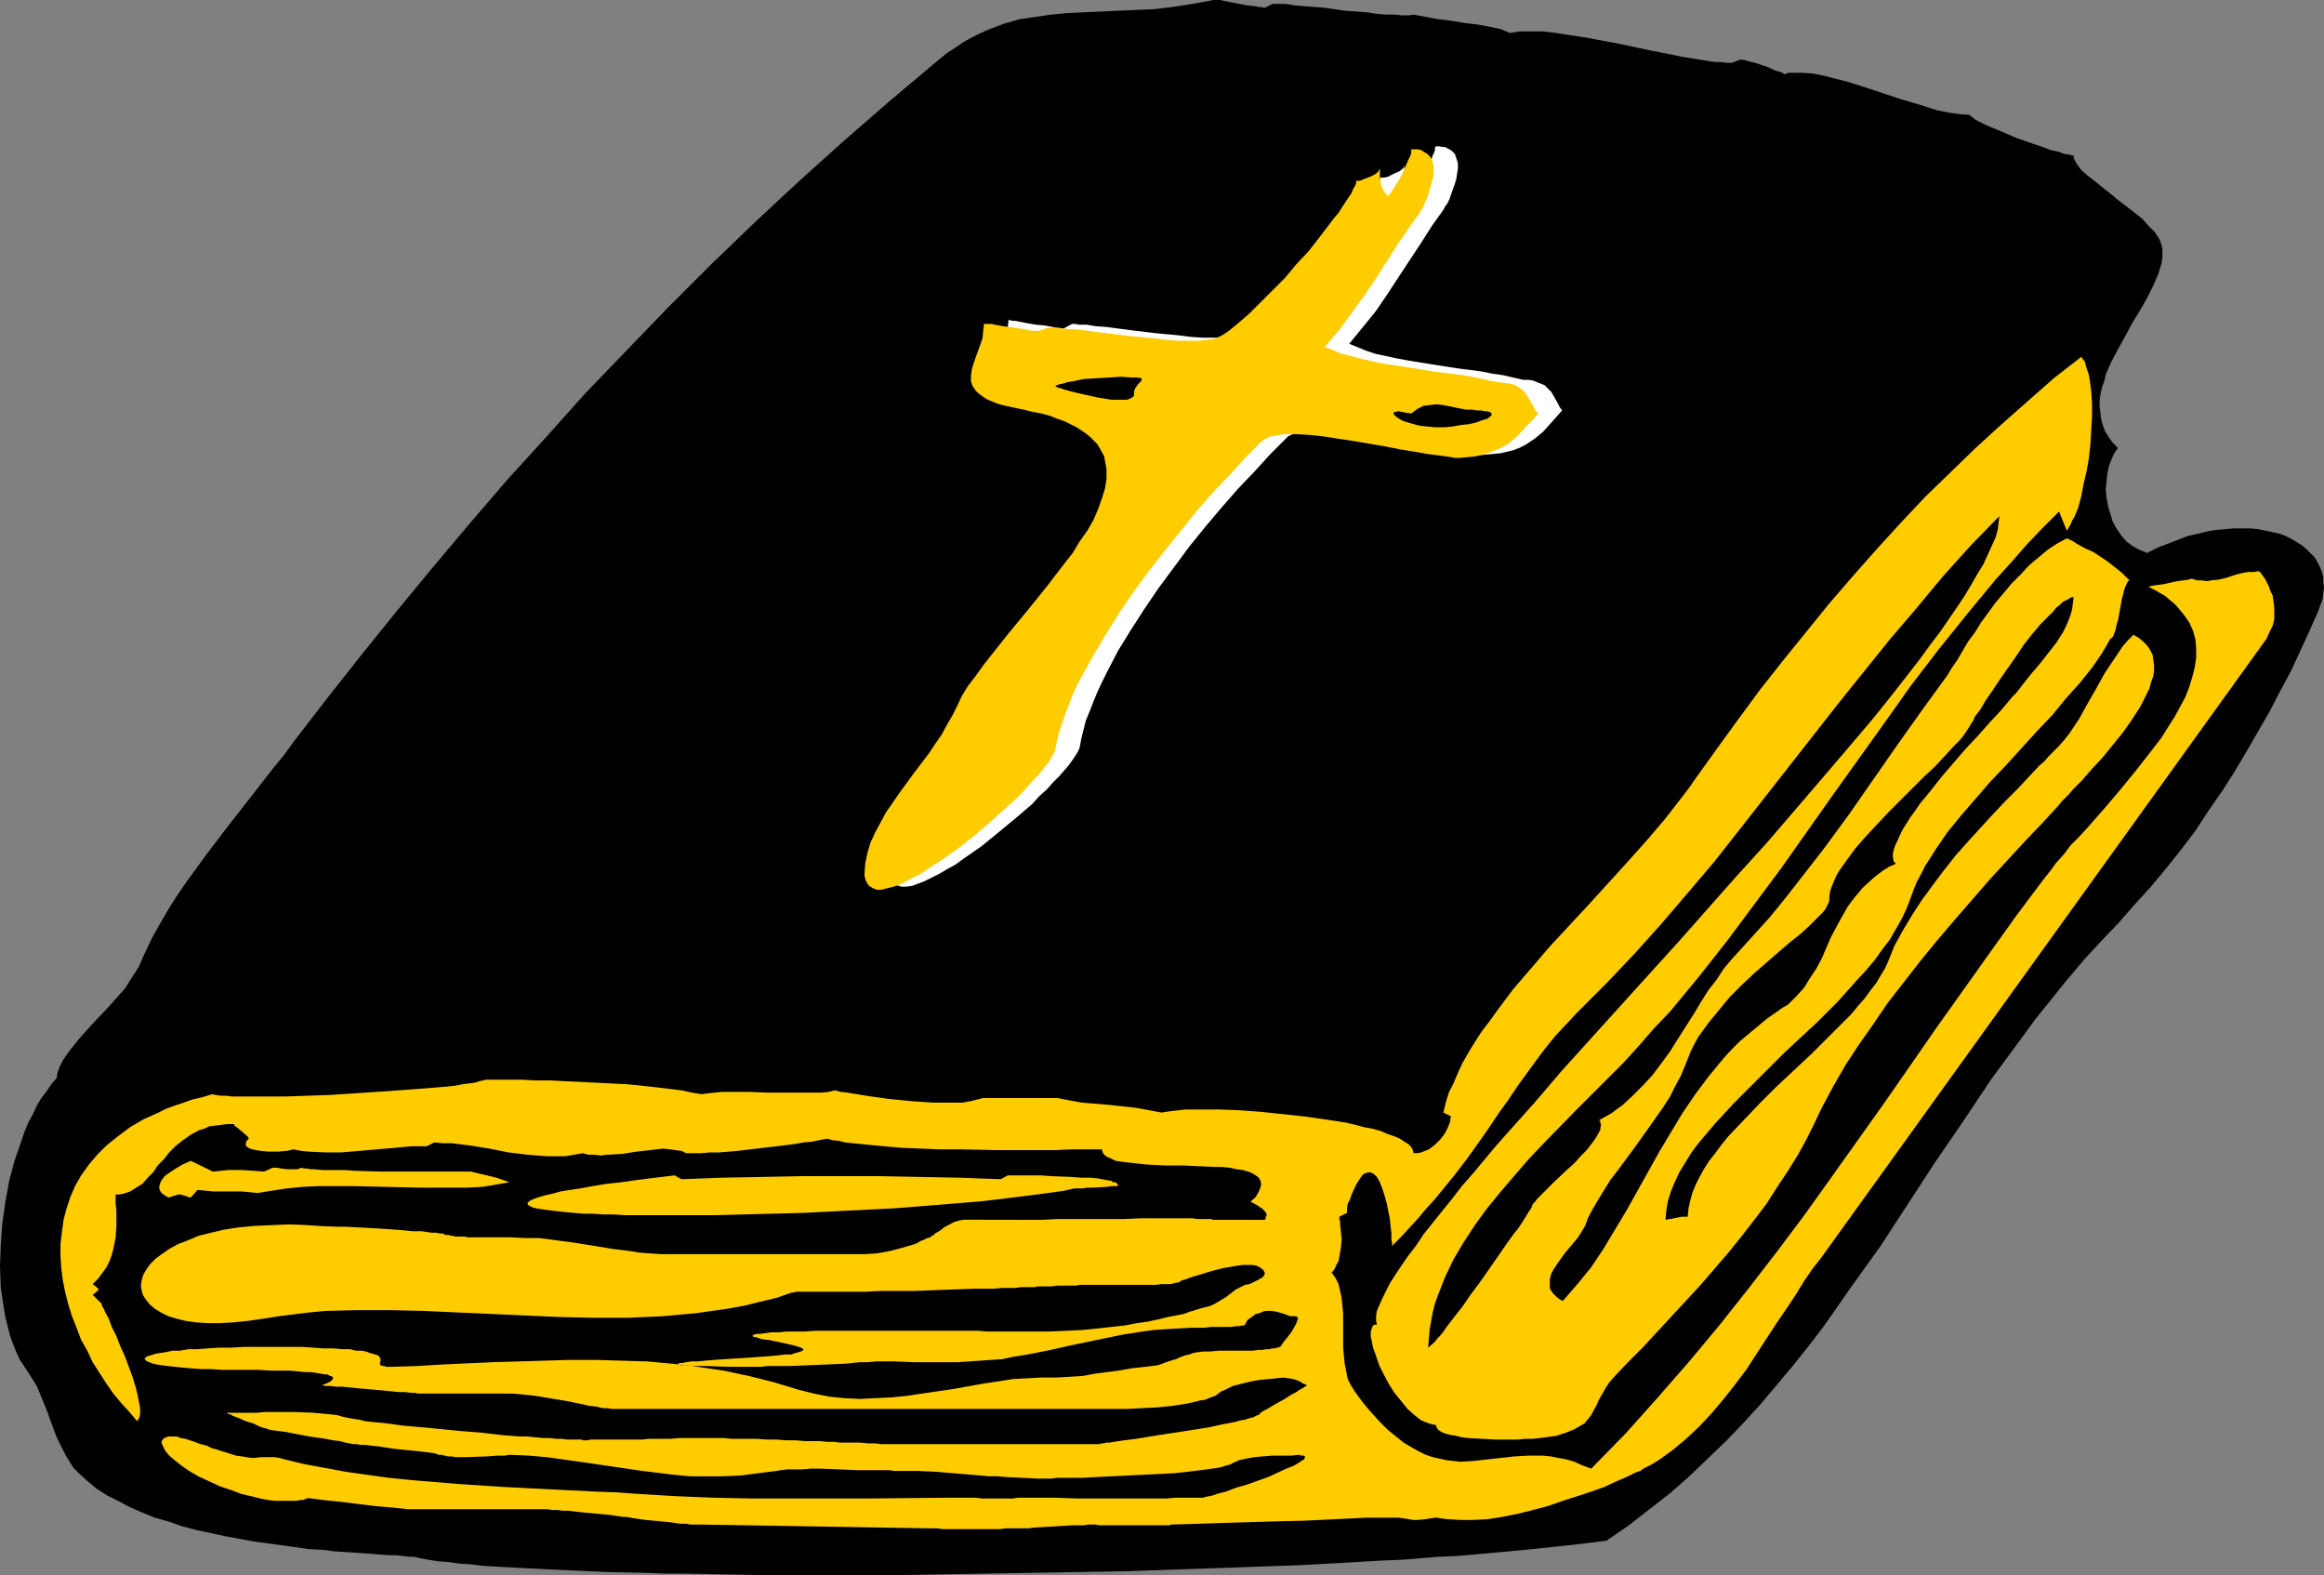 <?xml version="1.0" encoding="UTF-8" standalone="no"?>
<svg
   version="1.0"
   width="129.766mm"
   height="87.935mm"
   id="svg10"
   sodipodi:docname="Bible 16.wmf"
   xmlns:inkscape="http://www.inkscape.org/namespaces/inkscape"
   xmlns:sodipodi="http://sodipodi.sourceforge.net/DTD/sodipodi-0.dtd"
   xmlns="http://www.w3.org/2000/svg"
   xmlns:svg="http://www.w3.org/2000/svg">
  <rect width="100%" height="100%" fill="#808080" stroke="none"/>
  <sodipodi:namedview
     id="namedview10"
     pagecolor="#ffffff"
     bordercolor="#000000"
     borderopacity="0.25"
     inkscape:showpageshadow="2"
     inkscape:pageopacity="0.0"
     inkscape:pagecheckerboard="0"
     inkscape:deskcolor="#d1d1d1"
     inkscape:document-units="mm" />
  <defs
     id="defs1">
    <pattern
       id="WMFhbasepattern"
       patternUnits="userSpaceOnUse"
       width="6"
       height="6"
       x="0"
       y="0" />
  </defs>
  <path
     style="fill:#000000;fill-opacity:1;fill-rule:evenodd;stroke:none"
     d="m 11.958,227.493 -1.131,1.293 -0.97,1.454 -1.131,1.454 -0.97,1.616 -0.808,1.777 -0.97,1.777 -0.808,1.939 -0.646,1.939 -1.454,4.201 -1.131,4.201 -0.808,4.524 -0.646,4.524 -0.323,4.524 L 0,267.24 l 0.162,4.362 0.323,2.262 0.323,2.1 0.323,1.939 0.485,1.939 0.485,1.939 0.646,1.777 0.646,1.616 0.808,1.777 0.97,1.454 0.97,1.454 0.808,1.293 0.808,1.293 1.131,2.747 1.131,2.747 0.97,2.747 0.97,2.585 1.293,2.585 0.646,1.293 0.808,1.293 0.808,1.293 1.131,1.131 1.778,1.616 1.939,1.616 2.262,1.454 2.262,1.131 2.424,1.293 2.586,1.131 2.747,1.131 2.909,0.808 2.747,0.969 3.07,0.808 5.979,1.293 6.141,1.131 5.979,0.808 5.656,0.808 2.909,0.162 2.586,0.323 2.586,0.162 2.424,0.162 2.262,0.162 2.101,0.162 1.939,0.162 h 1.616 l 1.454,0.162 1.293,0.162 h 0.97 l 0.808,0.162 0.485,0.162 h 0.162 l 1.778,0.323 1.939,0.323 2.262,0.162 2.262,0.323 2.586,0.162 2.586,0.323 2.909,0.162 2.909,0.162 3.07,0.162 3.232,0.162 3.394,0.162 3.394,0.162 3.555,0.162 3.717,0.162 7.757,0.162 4.04,0.162 h 4.04 l 8.565,0.162 8.726,0.162 h 9.05 9.211 9.373 l 9.534,-0.162 9.696,-0.162 19.23,-0.323 9.696,-0.162 9.534,-0.323 9.373,-0.323 9.211,-0.323 9.05,-0.323 8.888,-0.485 8.403,-0.485 4.04,-0.162 4.04,-0.323 3.878,-0.323 3.878,-0.162 3.717,-0.323 3.555,-0.323 3.555,-0.323 3.394,-0.323 3.232,-0.323 3.07,-0.323 2.909,-0.323 2.909,-0.323 2.586,-0.323 2.586,-0.323 4.686,-3.231 4.363,-3.393 4.363,-3.393 4.04,-3.555 3.878,-3.716 3.878,-3.716 3.717,-3.878 3.555,-3.878 3.394,-4.039 3.394,-4.039 3.232,-4.039 3.232,-4.201 5.979,-8.563 6.141,-8.563 11.474,-17.611 5.979,-8.725 5.818,-8.725 6.302,-8.563 3.07,-4.201 3.394,-4.201 3.232,-4.039 3.555,-4.201 3.555,-3.878 3.717,-3.878 3.394,-3.878 3.394,-3.716 3.232,-3.878 3.232,-4.039 3.07,-4.039 2.747,-4.201 2.909,-4.201 2.586,-4.039 2.586,-4.362 2.424,-4.201 2.424,-4.201 2.262,-4.362 2.262,-4.201 1.939,-4.201 1.939,-4.201 1.778,-4.039 0.485,-1.293 0.485,-1.293 0.162,-1.293 0.162,-1.293 -0.162,-1.131 v -1.131 l -0.323,-1.131 -0.485,-1.131 -0.485,-0.969 -0.646,-0.969 -0.808,-0.808 -0.808,-0.808 -0.97,-0.808 -2.101,-1.293 -1.293,-0.646 -1.293,-0.485 -2.909,-0.646 -1.616,-0.323 -1.616,-0.162 h -1.778 -1.778 l -1.778,0.162 -1.939,0.162 -1.939,0.323 -1.939,0.485 -2.101,0.485 -2.101,0.808 -2.101,0.808 -2.101,0.808 -2.262,1.131 -1.616,-0.646 -1.454,-0.808 -1.293,-0.969 -1.131,-1.293 -0.97,-1.454 -0.808,-1.454 -0.485,-1.616 -0.485,-1.616 -0.323,-1.777 -0.162,-1.616 0.162,-1.777 0.162,-1.616 0.323,-1.616 0.485,-1.293 0.646,-1.454 0.808,-1.131 -1.131,-1.131 -0.808,-1.131 -0.808,-1.293 -0.485,-1.293 -0.323,-1.293 -0.162,-1.293 -0.162,-1.293 v -1.293 l 0.162,-1.293 0.323,-1.454 0.485,-1.293 0.323,-1.454 1.131,-2.585 1.454,-2.747 1.616,-2.908 1.454,-2.747 1.616,-2.585 1.454,-2.585 1.293,-2.585 1.131,-2.585 0.323,-1.131 0.323,-1.131 0.162,-1.131 v -1.131 -0.646 l -0.162,-0.808 -0.485,-1.293 -0.97,-1.454 -1.293,-1.293 -1.293,-1.454 -1.616,-1.293 -3.555,-2.747 -1.778,-1.454 -1.616,-1.293 -1.616,-1.293 -1.454,-1.131 -1.293,-1.131 -0.808,-1.131 -0.323,-0.485 -0.323,-0.646 -0.162,-0.485 v -0.323 h -0.323 l -0.485,-0.162 -1.131,-0.162 -1.293,-0.485 -1.616,-0.323 -1.616,-0.646 -1.939,-0.646 -3.717,-1.293 -3.717,-1.616 -1.616,-0.646 -1.454,-0.646 -1.293,-0.646 -0.808,-0.485 -0.323,-0.323 -0.323,-0.162 -0.162,-0.162 v -0.162 l -2.262,-0.162 -2.262,-0.323 -2.424,-0.485 -2.586,-0.808 -2.586,-0.808 -2.747,-0.808 -5.333,-1.777 -5.494,-1.777 -2.586,-0.646 -2.424,-0.646 -2.424,-0.485 -2.262,-0.162 h -1.939 -0.97 l -0.97,0.323 -0.323,-0.323 -0.485,-0.162 -1.131,-0.323 -1.293,-0.646 -1.454,-0.485 -1.454,-0.485 -1.293,-0.323 -1.131,-0.323 h -0.485 -0.323 l -1.616,0.646 h -0.97 l -1.293,-0.162 h -1.131 l -1.293,-0.162 -2.909,-0.485 -3.07,-0.485 -3.07,-0.646 -3.394,-0.646 -6.787,-1.454 -6.949,-1.293 -3.232,-0.485 -3.07,-0.485 -2.747,-0.323 h -2.747 -1.131 -1.131 l -0.97,0.162 -0.97,0.162 -0.808,-0.323 -1.131,-0.485 -2.262,-0.485 -2.586,-0.485 -2.747,-0.323 -2.909,-0.485 -2.747,-0.323 -2.586,-0.485 -2.586,-0.485 -0.97,0.162 h -1.454 l -1.616,-0.162 h -1.778 l -1.939,-0.162 -2.101,-0.323 -4.525,-0.323 -4.525,-0.646 -2.101,-0.162 -2.101,-0.162 -1.939,-0.162 -1.939,-0.323 h -1.454 -1.293 l -1.616,0.808 h -0.323 l -0.485,-0.162 h -0.646 l -0.646,-0.162 -1.616,-0.162 -3.394,-0.646 -1.616,-0.323 L 257.59,0 h -0.646 -0.485 -0.323 l -4.363,0.808 -4.202,0.646 -4.04,0.485 -3.717,0.162 -3.878,0.162 -3.555,0.162 -3.555,0.162 -3.394,0.162 -3.555,0.323 -3.232,0.485 -3.394,0.485 -3.394,0.969 -3.394,1.293 -1.778,0.808 -1.616,0.808 -1.778,0.969 -1.616,1.131 -1.778,1.131 -1.778,1.454 -10.181,8.563 -9.858,8.563 -9.696,8.725 -9.373,8.725 -9.211,8.886 -8.888,8.886 -8.726,9.048 -8.565,8.886 -8.242,9.21 -8.242,9.048 -7.918,9.21 -7.757,9.21 -7.595,9.21 -7.434,9.21 -7.272,9.21 -7.11,9.21 -2.101,2.908 -2.262,2.747 -4.525,5.817 -4.686,5.978 -4.686,6.14 -4.363,5.978 -2.101,3.07 -1.939,3.07 -1.778,3.07 -1.616,2.908 -1.454,3.07 -1.293,2.908 -0.808,1.293 -0.97,1.454 -0.97,1.616 -1.293,1.454 -2.747,3.07 -3.07,3.231 -2.747,3.07 -1.293,1.616 -1.131,1.454 -0.97,1.454 -0.646,1.293 -0.485,1.293 z"
     id="path1" />
  <path
     style="fill:#ffcc00;fill-opacity:1;fill-rule:evenodd;stroke:none"
     d="m 98.091,247.205 h 1.293 l 1.293,0.323 2.747,0.646 1.293,0.323 0.97,0.323 0.97,0.323 0.808,0.323 -2.747,0.485 -2.909,0.485 -3.232,0.162 H 95.344 88.557 l -7.11,-0.162 -7.11,-0.162 H 70.781 67.226 l -3.394,0.162 -3.232,0.323 -3.232,0.485 -3.07,0.485 -1.616,-0.162 -1.616,-0.162 h -2.909 -3.07 l -1.616,-0.162 -1.778,-0.162 -1.454,1.616 -0.646,-0.162 -0.323,-0.162 -0.646,-0.162 -0.485,-0.162 h -0.646 l -0.323,0.162 -0.646,0.162 -0.485,0.162 -0.485,0.162 -0.808,-0.485 -0.646,-0.485 -0.323,-0.485 -0.162,-0.485 v -0.485 l 0.162,-0.485 0.162,-0.485 0.323,-0.485 0.485,-0.646 0.646,-0.485 1.454,-0.969 1.616,-0.969 1.778,-0.808 4.686,2.262 1.778,-0.162 1.454,-0.162 h 1.454 1.454 l 2.424,0.162 2.262,0.162 1.778,-0.808 h 0.97 l 0.808,0.162 1.293,0.162 h 1.293 0.808 l 0.97,-0.323 0.485,0.162 h 0.646 l 0.646,0.162 h 0.808 l 1.778,0.162 h 2.101 2.424 l 2.424,0.162 5.333,0.162 h 5.494 2.424 z"
     id="path2" />
  <path
     style="fill:#ffcc00;fill-opacity:1;fill-rule:evenodd;stroke:none"
     d="m 235.774,250.275 h -1.131 l -1.131,0.162 -2.747,0.162 h -1.293 l -0.97,0.162 h -1.131 -0.646 l -2.101,0.485 -2.262,0.323 -2.424,0.323 -2.424,0.323 -2.586,0.323 -2.586,0.323 -5.494,0.646 -5.979,0.485 -5.979,0.485 -6.141,0.485 -6.464,0.323 -12.766,0.646 -6.302,0.162 -6.302,0.162 -5.979,0.162 h -5.818 -8.242 -2.586 -2.424 l -2.424,-0.162 h -2.262 l -2.101,-0.162 h -1.939 l -1.939,-0.162 -1.778,-0.162 -1.616,-0.162 -1.293,-0.162 -1.293,-0.162 -1.131,-0.162 -0.97,-0.162 -0.646,-0.162 -0.646,-0.323 -0.323,-0.162 -0.162,-0.323 v -0.162 l 0.323,-0.323 0.485,-0.323 0.808,-0.323 0.97,-0.323 1.131,-0.323 1.454,-0.323 1.778,-0.485 1.939,-0.323 2.262,-0.323 2.586,-0.485 2.909,-0.485 3.07,-0.323 3.394,-0.485 3.878,-0.485 4.04,-0.485 1.454,0.808 8.565,-0.323 8.565,-0.162 8.242,-0.162 h 8.242 8.242 l 8.403,0.162 8.403,0.162 8.726,0.323 1.454,-0.808 h 3.394 1.778 1.939 l 2.101,0.162 4.202,0.162 2.101,0.162 h 1.939 l 1.616,0.162 1.616,0.323 1.131,0.162 0.485,0.323 h 0.485 l 0.323,0.323 0.162,0.162 v 0.162 z"
     id="path3" />
  <path
     style="fill:#ffcc00;fill-opacity:1;fill-rule:evenodd;stroke:none"
     d="m 213.797,257.384 h 3.717 1.131 1.454 l 3.07,-0.162 h 3.232 3.555 7.272 l 3.717,-0.162 h 10.666 l 1.131,0.162 h 0.97 0.808 0.646 0.485 l 0.323,0.162 h 0.162 10.827 l 0.162,-0.323 v -0.323 l 0.162,-0.162 v -0.485 l -0.323,-0.485 -0.323,-0.323 -0.323,-0.323 -0.323,-0.162 -0.646,-0.485 -0.646,-0.323 -0.808,-0.485 0.646,-0.485 0.485,-0.485 0.646,-1.131 0.323,-0.808 0.162,-0.808 -0.162,-0.646 -0.323,-0.646 -0.646,-0.485 -0.808,-0.485 -0.808,-0.323 -1.131,-0.323 -1.293,-0.162 -1.454,-0.323 -1.616,-0.162 h -1.454 l -3.555,-0.162 -3.555,-0.162 h -3.555 l -3.394,-0.162 -1.616,-0.162 -1.454,-0.162 -1.454,-0.162 -1.293,-0.162 -1.131,-0.162 -0.97,-0.485 -0.808,-0.323 -0.646,-0.485 -0.323,-0.485 -0.162,-0.646 h -6.464 l -3.555,0.162 h -11.797 l -8.242,-0.162 h -4.202 l -3.878,-0.162 -4.04,-0.162 -3.717,-0.323 -3.394,-0.323 -3.232,-0.323 -1.616,-0.162 -1.293,-0.323 -1.454,-0.162 -1.131,-0.323 -1.616,0.323 -1.616,0.323 -1.778,0.162 -1.778,0.323 -3.878,0.485 -4.202,0.485 -4.04,0.485 -3.878,0.323 h -1.939 l -1.778,0.162 h -1.616 -1.616 l -0.97,-0.485 -1.293,-0.162 -1.131,-0.162 -1.454,-0.162 -2.747,0.323 -2.909,0.323 -3.07,0.485 -3.07,0.162 -1.293,0.162 -1.454,-0.162 h -1.293 l -1.131,-0.323 -1.778,0.323 -1.939,0.323 h -1.939 -1.939 l -4.04,-0.323 -4.04,-0.485 -4.04,-0.808 -4.04,-0.646 -3.878,-0.485 h -1.939 l -1.778,-0.162 -1.616,0.808 H 88.557 86.941 l -1.778,0.162 -1.778,0.162 -3.717,0.323 -3.717,0.323 -3.878,0.323 h -3.555 l -3.394,-0.162 -1.616,-0.162 -1.616,-0.323 -0.646,0.162 -0.646,0.162 -1.939,0.162 h -1.939 l -1.778,-0.162 -0.97,-0.162 -0.646,-0.162 -0.646,-0.162 -0.485,-0.323 -0.323,-0.323 v -0.485 l 0.162,-0.485 0.485,-0.485 -0.162,-0.323 -0.323,-0.323 -1.131,-0.969 -0.97,-0.808 -0.485,-0.323 v -0.323 h -1.454 l -1.293,0.162 -1.293,0.162 -1.293,0.162 -0.97,0.485 -1.131,0.323 -1.778,0.969 -1.616,1.131 -1.616,1.293 -1.293,1.293 -1.131,1.454 -1.293,1.293 -0.97,1.454 -1.131,1.131 -1.131,1.293 -1.293,0.808 -1.293,0.808 -1.454,0.485 -0.808,0.162 h -0.808 v 2.1 l 0.162,1.131 v 3.393 l -0.162,2.424 -0.485,2.424 -0.323,1.293 -0.485,1.293 -0.646,1.293 -0.808,1.131 -0.97,1.293 -1.131,1.131 0.646,0.485 0.323,0.323 0.162,0.162 0.162,0.162 -0.162,0.162 -0.162,0.162 -0.323,0.323 -0.646,0.485 1.616,1.616 h 0.162 v 0.162 l 0.162,0.323 0.162,0.485 0.323,0.485 0.162,0.485 0.808,1.454 0.646,1.777 0.97,1.939 0.808,2.1 0.97,2.1 1.616,4.362 0.646,2.1 0.485,1.939 0.323,1.777 0.162,0.808 v 1.293 l -0.162,0.646 -0.162,0.323 -0.323,0.485 -1.616,-1.939 -1.778,-1.939 -1.616,-1.939 -1.454,-2.1 -1.454,-2.262 -1.454,-2.262 -1.131,-2.424 -1.293,-2.262 -0.97,-2.585 -0.97,-2.424 -0.808,-2.585 -0.646,-2.585 -0.485,-2.424 -0.323,-2.585 -0.162,-2.585 v -2.585 l 0.323,-2.585 0.323,-2.424 0.646,-2.424 0.808,-2.424 0.97,-2.262 1.293,-2.262 1.616,-2.262 1.778,-2.1 1.939,-1.939 2.424,-1.939 2.586,-1.939 2.747,-1.616 3.232,-1.454 1.616,-0.808 1.778,-0.646 1.939,-0.646 1.778,-0.646 2.101,-0.485 2.101,-0.646 0.808,0.162 0.97,0.162 h 1.131 l 1.293,0.162 h 1.616 5.494 2.101 2.101 l 4.525,-0.162 4.848,-0.162 4.848,-0.323 4.848,-0.323 4.686,-0.323 4.363,-0.323 2.101,-0.162 1.939,-0.162 1.939,-0.162 1.616,-0.162 1.616,-0.323 1.293,-0.162 1.293,-0.162 0.97,-0.323 0.808,-0.162 0.646,-0.162 h 2.101 2.586 2.747 l 2.909,0.162 h 3.07 l 3.232,0.162 6.626,0.323 6.464,0.323 3.232,0.323 2.909,0.323 2.747,0.323 2.586,0.323 2.262,0.485 1.939,0.323 1.293,-0.162 1.454,-0.162 1.616,-0.162 h 1.778 1.778 2.101 l 4.04,0.162 h 4.04 5.656 1.616 l 1.454,-0.162 1.293,-0.323 1.293,0.323 1.454,0.162 1.939,0.323 1.939,0.323 2.262,0.323 2.262,0.323 4.848,0.485 4.686,0.323 h 2.262 2.101 1.939 l 1.778,-0.323 1.293,-0.323 0.646,-0.162 0.646,-0.162 h 15.675 l 2.424,0.485 2.747,0.485 5.818,0.485 5.818,0.646 2.586,0.485 2.586,0.485 0.97,-0.162 1.131,-0.162 1.454,-0.162 1.454,-0.162 h 1.616 3.555 2.101 l 4.202,0.162 4.363,0.323 4.686,0.485 4.525,0.485 4.525,0.646 4.202,0.646 2.101,0.485 1.778,0.485 1.778,0.323 1.778,0.485 1.454,0.646 1.454,0.485 1.131,0.485 0.97,0.646 0.808,0.485 0.646,0.646 0.323,0.646 0.162,0.646 h 0.808 l 0.808,-0.162 0.808,-0.323 0.808,-0.323 1.293,-0.969 1.131,-1.131 0.97,-1.293 0.646,-1.293 0.485,-1.293 v -0.485 l 0.162,-0.485 -1.616,-0.808 0.485,-2.1 0.646,-2.1 0.97,-1.939 0.97,-2.262 0.97,-2.1 1.293,-2.262 1.293,-2.1 1.454,-2.262 1.616,-2.1 1.616,-2.262 3.394,-4.524 3.878,-4.524 3.878,-4.524 8.403,-9.048 8.08,-8.886 4.04,-4.524 3.717,-4.362 3.394,-4.362 1.616,-2.1 1.454,-2.1 4.525,-6.301 4.686,-6.463 4.525,-6.14 4.848,-6.14 4.848,-5.978 4.848,-5.978 5.01,-5.817 5.01,-5.655 5.01,-5.493 5.171,-5.493 5.333,-5.17 5.333,-5.17 5.494,-5.009 5.494,-4.847 5.494,-4.847 5.818,-4.524 0.323,0.485 0.485,0.646 0.162,0.808 0.323,0.969 0.323,0.969 0.162,0.969 0.323,2.424 0.162,2.585 v 2.747 l -0.162,2.747 -0.162,2.908 -0.323,3.07 -0.485,2.747 -0.646,2.747 -0.485,2.585 -0.646,2.424 -0.808,1.939 -0.485,0.808 -0.323,0.808 -0.485,0.808 -0.323,0.485 -1.616,-4.039 -3.555,3.555 -3.394,3.555 -3.232,3.716 -3.232,3.555 -6.141,7.432 -5.979,7.432 -5.818,7.594 -5.494,7.755 -10.989,15.349 -10.827,15.349 -5.656,7.594 -5.656,7.594 -5.979,7.594 -6.141,7.432 -3.394,3.555 -3.232,3.716 -3.232,3.555 -3.555,3.555 -6.464,6.463 -6.626,6.786 -3.232,3.393 -3.07,3.555 -2.909,3.393 -2.909,3.555 -2.586,3.555 -2.424,3.716 -2.101,3.555 -1.778,3.716 -1.454,3.716 -0.646,1.777 -0.485,1.939 -0.323,1.777 -0.323,1.777 -0.162,1.939 -0.162,1.777 h 0.323 l 0.162,-0.323 0.485,-0.323 0.485,-0.485 0.485,-0.646 0.646,-0.646 0.646,-0.808 0.646,-0.969 1.616,-2.1 1.778,-2.262 1.778,-2.585 1.939,-2.585 3.717,-5.332 1.778,-2.585 1.616,-2.262 0.808,-0.969 0.646,-0.969 0.646,-0.969 0.485,-0.808 0.485,-0.808 0.323,-0.485 0.323,-0.485 0.162,-0.485 0.162,-0.323 0.323,-0.323 0.646,-0.808 0.97,-0.969 1.131,-1.131 1.293,-1.293 2.909,-2.747 1.454,-1.293 1.293,-1.454 1.293,-1.293 1.131,-1.454 0.808,-1.131 0.646,-1.131 0.323,-0.646 v -0.485 l 0.162,-0.485 -0.162,-0.323 v -0.485 l -0.323,-0.162 2.586,-1.454 2.424,-1.777 2.101,-1.939 2.101,-2.1 2.101,-2.262 1.939,-2.585 1.778,-2.424 1.616,-2.585 3.394,-5.332 1.454,-2.424 1.616,-2.585 1.778,-2.262 1.454,-2.262 1.778,-2.1 1.778,-1.939 3.07,-3.393 3.07,-3.393 2.909,-3.555 2.909,-3.716 5.656,-7.271 5.333,-7.271 5.171,-7.432 5.171,-7.432 5.171,-7.271 5.171,-7.109 0.97,-1.616 1.131,-1.616 1.131,-1.939 1.131,-1.939 1.454,-1.939 1.293,-2.1 3.07,-4.201 1.778,-2.1 1.616,-1.939 1.939,-1.939 1.778,-1.939 1.939,-1.616 1.939,-1.616 1.939,-1.293 2.101,-1.131 1.131,0.485 0.97,0.646 1.778,0.969 1.778,0.808 1.454,0.969 1.454,0.969 1.454,1.131 1.616,1.293 0.808,0.808 0.808,0.808 -0.323,0.162 -0.162,0.323 -0.323,0.646 -0.323,0.808 -0.162,0.808 -0.323,1.131 -0.808,4.524 -0.323,0.969 -0.162,0.969 -0.323,0.808 -0.162,0.485 -0.323,0.485 -0.323,0.162 -0.808,1.454 -0.97,1.616 -0.97,1.454 -1.131,1.616 -2.586,3.231 -2.909,3.231 -2.909,3.555 -3.232,3.393 -6.464,7.109 -3.394,3.555 -3.07,3.555 -3.07,3.555 -2.909,3.555 -2.424,3.555 -1.131,1.777 -1.131,1.777 -0.808,1.616 -0.97,1.777 -0.646,1.616 -0.646,1.777 -0.808,2.1 -0.97,2.1 -1.293,2.262 -1.293,2.262 -1.616,2.1 -1.616,2.262 -1.778,2.1 -1.939,2.1 -4.04,4.524 -4.363,4.362 -4.525,4.201 -2.262,2.1 -2.262,2.262 -4.363,4.362 -4.202,4.201 -1.939,2.1 -1.939,2.1 -1.778,2.1 -1.778,2.1 -1.454,1.939 -1.293,2.1 -1.293,2.1 -0.97,2.1 -0.808,1.939 -0.646,2.1 -0.323,1.939 -0.162,1.939 h 0.162 l 0.485,-0.162 h 0.485 l 0.646,-0.162 1.616,-0.323 h 0.808 0.485 l 0.162,-1.777 0.323,-1.454 0.485,-1.777 0.646,-1.616 0.808,-1.616 0.97,-1.777 1.131,-1.777 1.293,-1.616 1.293,-1.777 1.454,-1.777 3.232,-3.393 3.394,-3.555 3.555,-3.555 7.434,-6.948 3.394,-3.393 3.394,-3.393 1.616,-1.616 1.454,-1.777 1.293,-1.454 1.293,-1.777 1.131,-1.454 0.97,-1.616 0.97,-1.616 0.646,-1.454 1.293,-3.231 1.778,-3.231 1.939,-3.231 2.101,-3.231 2.262,-3.07 2.424,-3.231 2.424,-3.07 2.586,-2.908 5.171,-5.655 2.586,-2.747 2.586,-2.585 2.424,-2.585 2.262,-2.424 1.131,-0.969 0.97,-1.131 2.101,-2.1 1.131,-1.293 1.131,-1.454 1.939,-2.908 1.778,-3.231 1.778,-3.07 1.778,-3.231 1.939,-2.908 1.939,-2.908 1.131,-1.293 1.131,-1.131 1.131,0.646 0.97,0.808 0.808,0.808 0.646,0.969 0.485,0.969 0.162,1.131 0.162,1.131 v 1.131 l -0.162,1.131 -0.485,1.293 -0.323,1.293 -0.646,1.293 -0.646,1.293 -0.646,1.293 -1.778,2.747 -1.939,2.747 -2.101,2.585 -2.101,2.585 -2.262,2.424 -2.101,2.424 -1.939,1.939 -0.808,0.969 -0.808,0.808 -0.808,0.808 -0.485,0.646 -3.555,3.878 -3.717,3.878 -3.717,4.039 -3.717,4.039 -7.434,8.563 -3.717,4.362 -3.555,4.362 -3.394,4.362 -3.394,4.362 -3.07,4.524 -3.07,4.362 -2.747,4.201 -2.424,4.201 -2.262,4.201 -0.97,1.939 -0.97,2.1 -1.616,3.231 -1.778,3.231 -2.101,3.393 -2.262,3.393 -2.262,3.555 -2.586,3.393 -2.747,3.555 -2.747,3.393 -5.979,6.948 -6.141,6.624 -5.979,6.463 -3.07,3.07 -2.909,3.07 -1.131,1.293 -0.808,1.293 -0.646,1.131 -0.646,1.131 -0.485,1.131 -0.646,1.131 -0.485,0.969 -0.646,0.808 -0.808,0.969 -1.131,0.646 -1.131,0.646 -1.616,0.646 -0.97,0.323 -0.97,0.323 -1.131,0.162 -1.131,0.162 -1.293,0.162 -1.454,0.162 h -1.616 l -1.616,0.162 h -3.394 -1.293 l -2.909,-0.162 -2.909,-0.162 -1.293,-0.162 -1.293,-0.323 -1.131,-0.162 -1.131,-0.323 -0.808,-0.323 -0.646,-0.485 -0.323,-0.485 -0.162,-0.485 -0.808,-0.162 -0.646,-0.162 -0.808,-0.323 -0.808,-0.323 -1.454,-1.131 -1.454,-1.293 -1.293,-1.616 -1.454,-1.777 -1.131,-1.777 -1.131,-2.1 -0.97,-1.939 -0.646,-1.939 -0.646,-1.777 -0.323,-1.616 -0.162,-0.646 v -0.646 -0.485 l 0.162,-0.485 0.162,-0.485 0.162,-0.323 0.323,-0.162 h 0.485 l -0.162,-0.808 V 277.742 l 0.162,-1.131 0.485,-1.131 0.646,-1.454 0.808,-1.616 0.808,-1.616 1.131,-1.777 1.293,-1.939 1.454,-2.1 1.616,-2.1 1.616,-2.424 1.939,-2.424 1.939,-2.424 2.101,-2.585 2.101,-2.747 2.424,-2.747 2.424,-2.908 2.424,-2.908 2.586,-2.908 2.747,-3.07 2.747,-3.07 5.656,-6.624 5.979,-6.624 6.141,-6.786 6.141,-6.786 6.302,-6.948 12.443,-14.057 6.302,-6.948 5.979,-6.948 5.818,-6.786 5.656,-6.624 2.747,-3.231 2.586,-3.07 2.586,-3.231 2.424,-3.07 2.262,-2.908 2.262,-2.908 2.101,-2.908 2.101,-2.747 1.778,-2.585 1.778,-2.585 1.616,-2.424 1.454,-2.424 1.293,-2.262 1.293,-2.1 0.97,-2.1 0.808,-1.777 0.808,-1.777 0.485,-1.777 0.162,-1.454 0.162,-1.293 -6.141,6.301 -5.818,6.463 -5.494,6.624 -5.656,6.624 -5.333,6.624 -5.333,6.624 -10.504,13.41 -10.504,13.41 -5.333,6.786 -5.494,6.463 -5.656,6.624 -5.656,6.301 -5.979,6.301 -6.302,6.301 -2.262,2.424 -2.262,2.424 -2.101,2.585 -1.939,2.585 -3.878,5.332 -1.939,2.908 -2.101,2.908 -1.939,2.908 -2.262,3.231 -2.424,3.393 -2.586,3.393 -2.909,3.555 -1.454,1.777 -1.778,1.939 -1.616,1.939 -1.778,1.939 -1.939,2.1 -1.939,1.939 v 0 0 l 0.162,-0.323 v -0.323 l -0.162,-0.808 v -1.293 l -0.162,-1.454 -0.162,-1.616 -0.646,-3.231 -0.485,-1.777 -0.485,-1.454 -0.485,-1.293 -0.646,-1.131 -0.323,-0.323 -0.323,-0.323 -0.323,-0.162 -0.485,-0.162 h -0.323 l -0.485,0.162 -0.485,0.162 -0.485,0.485 -1.131,1.777 -0.97,2.1 -0.323,0.969 -0.485,0.969 -0.162,0.969 v 0.969 l -1.616,0.808 v 0.162 0.323 l 0.162,0.485 v 0.646 l 0.162,1.454 0.162,1.777 -0.162,1.777 -0.323,1.777 -0.162,0.969 -0.485,0.808 -0.323,0.808 -0.646,0.808 0.808,1.131 0.646,1.293 0.323,1.454 0.323,1.454 0.162,1.616 0.162,1.777 v 7.109 l 0.162,1.777 0.162,1.616 0.323,1.616 0.323,1.616 0.646,1.293 0.808,1.293 1.778,2.424 1.778,2.1 1.778,1.939 1.616,1.616 1.778,1.454 1.616,1.293 1.616,0.969 1.454,0.808 1.616,0.808 1.454,0.485 1.454,0.323 1.454,0.323 1.454,0.162 1.454,0.162 2.747,-0.162 2.909,-0.323 2.909,-0.323 2.909,-0.323 2.909,-0.162 h 3.07 l 1.616,0.162 1.616,0.323 1.778,0.323 1.616,0.485 1.778,0.808 1.778,0.646 7.272,-7.432 6.787,-7.594 6.626,-7.594 6.464,-7.755 6.141,-7.755 5.979,-7.755 5.818,-7.755 5.656,-7.917 11.15,-15.672 10.989,-15.834 11.15,-15.672 5.656,-7.917 5.818,-7.755 1.293,-1.616 1.293,-1.777 1.616,-1.777 1.454,-1.939 1.778,-1.777 1.778,-1.939 3.555,-4.039 3.555,-4.201 3.555,-4.362 3.394,-4.362 1.616,-2.1 1.293,-2.1 1.454,-2.262 1.131,-2.1 1.131,-2.1 0.808,-2.1 0.646,-2.1 0.485,-1.939 0.323,-2.1 v -1.939 l -0.162,-1.939 -0.485,-1.777 -0.808,-1.777 -1.131,-1.616 -1.454,-1.777 -0.646,-0.646 -0.97,-0.808 -0.97,-0.808 -1.131,-0.646 -1.131,-0.646 -1.293,-0.646 h 0.323 l 0.485,-0.162 1.131,-0.162 1.293,-0.162 1.454,-0.323 1.454,-0.323 1.293,-0.162 1.131,-0.162 0.323,-0.162 h 0.485 l 1.131,0.323 h 0.97 l 0.97,0.162 0.808,-0.162 1.616,-0.162 1.454,-0.323 1.454,-0.485 1.616,-0.485 1.778,-0.323 h 1.131 l 0.97,-0.162 h 0.162 l 0.162,0.162 0.323,0.323 0.323,0.485 0.485,0.646 0.323,0.646 0.485,0.969 0.323,0.969 0.485,0.969 0.162,1.293 0.162,1.131 v 1.293 1.293 l -0.323,1.293 -0.646,1.293 -0.646,1.454 -94.051,130.712 -1.778,2.262 -1.778,2.585 -1.778,2.908 -1.939,2.908 -2.101,3.07 -2.101,3.231 -4.202,6.463 -2.424,3.231 -2.424,3.07 -2.586,3.07 -2.586,2.747 -2.747,2.585 -2.909,2.424 -2.909,2.1 -1.616,0.969 -1.616,0.808 -0.646,0.485 -0.97,0.323 -1.939,0.969 -2.262,0.969 -2.424,1.131 -2.747,0.969 -2.909,0.969 -3.07,0.969 -3.232,1.131 -3.07,0.808 -3.232,0.808 -3.232,0.646 -3.07,0.485 -3.07,0.162 h -2.747 l -2.747,-0.162 -1.293,-0.162 -1.131,-0.162 -1.131,0.162 -0.97,0.162 -1.778,0.162 h -0.97 l -0.808,-0.162 -1.131,-0.162 -1.131,-0.162 h -3.07 -3.394 l -6.626,0.323 -6.787,0.323 -6.787,0.162 -21.008,0.646 h -0.323 l -0.323,0.162 h -3.878 -2.909 -2.909 -5.01 l -0.97,-0.162 h -0.646 -0.808 l -0.97,0.162 h -0.97 -1.293 l -2.747,0.162 -2.747,0.162 -2.747,0.162 -1.131,0.162 h -0.97 -0.97 -0.646 -0.646 -1.616 l -1.131,0.162 h -12.12 l -1.131,-0.162 h -1.616 l -48.642,-0.808 h -1.131 -0.646 l -0.97,-0.162 h -1.131 l -2.262,-0.323 -5.171,-0.485 -1.131,-0.162 -1.131,-0.162 -0.97,-0.162 -0.808,-0.162 h -0.808 l -0.97,-0.162 -1.131,-0.162 -1.293,-0.162 -5.333,-0.485 -2.747,-0.323 h -1.131 l -1.131,-0.162 h -1.131 l -0.97,-0.162 h -0.646 -0.646 -3.07 -1.778 -16.968 -1.616 -3.232 -0.646 -0.97 l -1.293,-0.162 -1.616,-0.162 -1.778,-0.162 -1.939,-0.162 -4.04,-0.485 -3.878,-0.485 -1.778,-0.162 -1.454,-0.162 -1.293,-0.162 -1.131,-0.162 h -0.323 -0.162 l -0.162,-0.162 h -0.162 v 0.162 h -0.162 l -0.485,0.162 -0.323,0.162 h -0.646 l -0.808,0.162 H 61.731 59.469 58.014 l -1.454,-0.162 -1.616,-0.323 -1.939,-0.485 -2.101,-0.485 -2.101,-0.808 -2.424,-0.808 -2.424,-1.131 -2.101,-0.969 -1.939,-1.131 -1.616,-1.131 -1.454,-1.131 -1.131,-0.969 -0.808,-0.969 -0.485,-0.969 -0.162,-0.323 -0.162,-0.485 v -0.323 l 0.162,-0.162 0.162,-0.323 0.323,-0.162 0.323,-0.162 0.485,-0.162 h 0.97 0.808 l 0.808,0.323 0.97,0.162 0.97,0.323 0.97,0.323 1.293,0.485 1.293,0.323 0.97,0.485 1.131,0.323 0.97,0.323 1.616,0.485 1.454,0.485 1.293,0.162 0.97,0.162 0.97,0.162 h 0.646 l 1.454,-0.162 h 1.293 0.808 0.808 l 0.97,0.162 1.131,0.323 4.04,0.969 4.363,0.808 4.363,0.808 4.525,0.646 4.686,0.646 4.848,0.485 9.696,0.808 9.858,0.646 9.696,0.485 9.534,0.485 4.525,0.162 4.363,0.323 8.08,0.485 8.08,0.323 8.08,0.162 h 8.242 16.16 l 16.16,-0.162 h 6.464 l 1.454,0.162 h 6.464 l 0.97,-0.162 h 3.555 4.363 l 4.686,0.162 h 18.746 l 1.939,-0.162 h 5.01 0.323 0.485 l 0.485,-0.162 0.808,-0.162 0.808,-0.162 0.808,-0.323 1.939,-0.485 2.101,-0.808 2.262,-0.646 4.525,-1.616 2.101,-0.969 1.778,-0.808 1.616,-0.646 0.808,-0.485 0.485,-0.323 0.485,-0.323 0.323,-0.162 0.162,-0.323 v -0.162 -0.162 l -0.162,-0.162 h -0.485 l -0.646,-0.162 -1.616,0.162 h -1.939 -1.939 l -2.101,0.162 -1.778,0.162 -1.778,0.323 -1.454,0.323 -0.646,0.323 -0.485,0.162 -0.485,0.323 -0.485,0.162 -0.646,0.162 -0.97,0.323 -0.808,0.162 -1.131,0.162 -1.131,0.162 -1.293,0.162 -2.586,0.323 -3.07,0.323 -3.07,0.162 -3.394,0.162 -6.626,0.323 -3.232,0.162 -3.07,0.162 h -2.909 -2.424 l -1.131,0.162 h -2.747 l -3.394,-0.162 -3.394,-0.162 -1.778,-0.162 h -1.778 l -3.717,-0.323 -7.757,-0.646 -3.717,-0.162 h -3.878 -0.97 l -1.131,-0.162 h -1.293 -1.616 -1.778 -1.939 l -3.878,-0.162 -4.04,-0.162 h -1.939 l -1.778,0.162 h -1.778 -1.454 l -1.293,0.162 -0.97,0.162 -3.878,0.485 -3.717,0.485 -3.717,0.162 h -3.555 -3.394 l -3.394,-0.323 -6.626,-0.808 -6.626,-0.969 -6.626,-0.969 -6.949,-0.969 -3.717,-0.323 -3.717,-0.162 h -0.646 l -0.646,0.162 h -0.808 -0.97 l -2.101,0.162 -4.525,0.162 h -2.101 l -0.808,-0.162 h -0.808 l -0.646,-0.162 -0.646,-0.162 h -0.646 l -0.808,-0.323 -1.131,-0.162 -1.293,-0.162 -1.454,-0.162 -1.616,-0.162 -3.232,-0.323 -3.07,-0.485 -1.616,-0.162 -1.131,-0.162 h -1.131 l -0.808,-0.162 h -0.485 -0.162 -0.162 l -0.646,-0.162 -0.97,-0.162 -1.131,-0.323 -1.454,-0.162 -1.616,-0.323 -3.394,-0.485 -3.394,-0.646 -1.616,-0.323 -1.293,-0.162 -1.293,-0.162 -0.97,-0.162 -0.162,-0.162 h -0.323 l -0.162,-0.162 v 0 h -0.162 -0.162 l -0.485,-0.162 -0.485,-0.162 -1.293,-0.646 -1.616,-0.485 -1.454,-0.646 -1.293,-0.485 -0.485,-0.323 h -0.323 l -0.323,-0.162 v -0.162 h 0.808 0.808 1.293 1.616 1.616 l 1.778,-0.162 h 6.141 l 4.04,0.162 1.778,0.162 1.778,0.162 1.454,0.162 1.131,0.323 0.646,0.162 0.808,0.162 0.97,0.162 1.131,0.162 1.293,0.323 1.454,0.162 1.616,0.162 1.616,0.162 3.555,0.485 3.878,0.323 8.242,0.808 4.202,0.323 4.04,0.485 3.878,0.323 h 1.778 l 1.616,0.162 1.616,0.162 h 1.454 l 1.293,0.162 h 1.293 l 0.97,0.162 h 0.97 1.131 1.131 l 0.162,0.162 h -0.162 1.131 l 0.646,-0.162 h 4.363 3.555 3.07 l 1.293,-0.162 h 1.454 1.616 1.616 l 1.778,-0.162 h 1.939 2.101 2.586 2.747 l 1.616,0.162 h 1.616 1.778 1.939 l 2.101,0.162 h 2.101 l 2.101,0.162 h 1.939 l 1.939,0.162 h 1.616 1.616 l 1.454,0.162 h 1.454 l 1.293,0.162 h 2.262 1.939 l 1.778,0.162 h 1.454 l 1.293,0.162 h 9.373 6.949 2.909 23.27 0.97 2.424 0.162 l 0.323,-0.162 h 0.485 l 0.646,-0.162 h 0.646 l 0.97,-0.162 0.97,-0.162 1.131,-0.162 1.293,-0.162 1.293,-0.162 2.909,-0.485 3.07,-0.485 3.232,-0.485 3.07,-0.485 3.07,-0.485 2.909,-0.646 2.586,-0.485 1.131,-0.323 0.97,-0.162 0.97,-0.323 0.808,-0.162 0.485,-0.323 0.485,-0.162 0.323,-0.162 0.162,-0.323 v 0 l 0.323,-0.162 0.485,-0.323 0.646,-0.323 0.808,-0.485 0.808,-0.485 1.778,-0.969 1.778,-1.131 0.97,-0.485 0.646,-0.485 0.646,-0.323 0.485,-0.323 0.323,-0.162 0.162,-0.162 h -0.162 l -0.162,-0.162 -0.485,-0.162 -0.485,-0.323 -0.646,-0.323 -0.97,-0.323 -0.97,-0.162 -1.131,-0.162 -1.454,0.162 -1.616,0.162 -1.778,0.162 -1.939,0.323 -1.939,0.485 -1.939,0.485 -1.616,0.808 -0.808,0.323 -0.646,0.485 -0.646,0.485 -0.97,0.323 -1.131,0.485 -1.131,0.162 -1.293,0.323 -1.454,0.323 -3.07,0.485 -3.232,0.323 -3.232,0.162 -3.07,0.162 h -2.586 -2.747 -3.07 -11.958 -1.131 -2.586 -1.778 -1.454 -7.595 -1.778 -6.626 -6.949 -1.778 -9.373 -2.101 -2.424 -5.171 -1.939 -17.13 -1.939 -4.686 -3.232 -0.808 -2.909 -4.202 -0.808 l -0.97,-0.162 h -0.97 l -1.293,-0.323 -1.454,-0.162 -1.454,-0.323 -3.07,-0.646 -6.787,-1.131 -3.07,-0.323 -1.616,-0.162 H 106.979 94.859 93.566 88.88 88.557 88.395 88.234 l -0.646,-0.162 h -0.808 l -1.293,-0.162 h -1.293 l -1.616,-0.162 -3.394,-0.323 -3.717,-0.323 -1.616,-0.162 -1.616,-0.162 H 70.942 l -1.293,-0.162 h -0.97 l -0.646,-0.162 h -0.162 v 0 l 0.485,-0.162 0.485,-0.162 0.97,-0.485 0.323,-0.323 0.162,-0.323 v -0.162 l -0.162,-0.162 -0.323,-0.162 h -0.162 l -0.485,-0.323 h -0.646 l -0.808,-0.162 -0.97,-0.162 -1.131,-0.162 h -1.293 l -1.454,-0.162 -1.778,-0.162 h -1.778 -2.262 l -2.424,-0.162 h -2.586 -2.747 -2.424 l -2.424,-0.162 h -2.101 l -2.101,-0.162 -1.778,-0.162 -1.616,-0.162 -1.454,-0.162 -1.293,-0.162 -0.97,-0.162 -0.808,-0.162 -0.808,-0.323 -0.485,-0.162 -0.323,-0.323 -0.162,-0.162 v -0.162 l 0.323,-0.323 0.323,-0.162 0.646,-0.162 0.97,-0.323 0.97,-0.162 1.131,-0.162 1.454,-0.323 h 1.616 l 1.778,-0.323 h 1.939 l 2.101,-0.162 2.424,-0.162 h 2.586 l 2.747,-0.162 h 2.909 3.232 3.07 2.909 l 2.424,0.162 2.262,0.162 h 2.101 l 1.778,0.162 h 1.616 l 1.293,0.323 h 1.131 l 0.97,0.162 0.808,0.323 0.646,0.162 0.485,0.162 0.485,0.162 0.323,0.162 0.162,0.323 0.162,0.323 v 0.323 l -0.162,0.646 0.162,0.323 0.485,0.162 h 0.323 l 0.323,0.162 h 1.293 l 5.333,-0.162 5.333,-0.323 10.666,-0.485 10.827,-0.323 5.333,-0.162 h 5.494 l 5.333,0.162 5.494,0.162 5.333,0.485 5.333,0.646 5.494,0.808 5.333,1.131 5.171,1.293 5.333,1.616 3.232,0.808 3.232,0.646 3.232,0.323 3.232,0.162 3.232,-0.162 3.394,-0.162 3.232,-0.323 3.232,-0.485 6.626,-0.969 6.302,-1.131 3.232,-0.485 3.07,-0.485 3.07,-0.162 3.07,-0.162 h 3.07 l 2.909,-0.162 2.586,-0.162 2.586,-0.485 5.01,-0.646 2.747,-0.485 2.909,-0.323 1.293,-0.162 1.293,-0.162 0.97,-0.323 0.808,-0.323 1.454,-0.485 0.646,-0.162 0.646,-0.323 1.293,-0.485 0.808,-0.162 0.808,-0.323 0.97,-0.162 1.293,-0.162 h 1.454 l 1.616,-0.162 h 4.848 1.293 1.131 l 1.131,-0.162 h 0.808 l 0.97,-0.162 h 0.646 l 0.646,-0.162 h 0.485 l 0.323,-0.162 h 0.323 l 0.323,-0.162 v 0 l 0.323,-0.162 0.162,-0.323 0.323,-0.485 0.808,-0.969 0.97,-1.293 0.646,-1.131 0.323,-0.646 0.162,-0.485 0.162,-0.323 v -0.323 l -0.323,-0.323 h -0.323 -0.97 l -0.808,-0.323 -0.97,-0.323 -1.131,-0.323 -1.131,-0.162 h -1.131 l -0.646,0.162 -0.646,0.323 -0.808,0.162 -0.646,0.485 -0.646,0.485 -0.485,0.323 -0.162,0.323 -0.162,0.323 -0.162,0.323 -0.162,0.162 h -0.162 -0.323 l -0.646,0.162 h -0.646 l -1.131,0.162 h -0.646 -0.808 -0.808 -0.97 -0.97 l -1.293,0.162 h -1.293 -1.454 l -2.909,0.162 -2.747,0.162 -2.424,0.162 -2.262,0.323 -2.101,0.323 -2.101,0.323 -3.878,0.808 -3.878,0.808 -3.878,0.808 -2.101,0.485 -2.262,0.485 -2.424,0.485 -2.586,0.485 -2.101,0.323 -2.262,0.485 -4.686,0.323 -4.686,0.323 h -4.686 -4.525 l -4.202,-0.162 h -3.878 l -1.778,0.162 h -1.616 l -1.454,0.162 -1.778,0.162 -3.717,0.162 -3.878,0.162 -3.878,0.162 h -1.778 -1.616 -1.454 l -1.293,0.162 h -2.424 -4.686 l -4.04,-0.162 h -1.939 -1.778 l -0.808,-0.162 h -0.646 -0.485 l -0.485,-0.162 h -0.162 l -0.162,-0.162 h 0.162 l 0.323,-0.162 h 0.646 l 0.646,-0.162 1.131,-0.162 h 1.293 l 1.616,-0.162 1.939,-0.162 2.262,-0.162 2.586,-0.162 2.586,-0.162 2.262,-0.162 2.101,-0.162 1.778,-0.162 1.293,-0.162 h 1.293 l 0.97,-0.323 0.646,-0.162 0.485,-0.162 0.323,-0.162 0.162,-0.162 v -0.162 l -0.162,-0.162 -0.323,-0.162 -0.485,-0.162 -0.485,-0.162 -1.293,-0.323 -1.454,-0.323 -1.454,-0.323 -1.616,-0.323 -1.454,-0.162 -0.97,-0.323 -0.485,-0.162 h -0.323 l -0.162,-0.162 v -0.162 l 0.323,-0.162 0.485,-0.162 h 0.808 l 1.131,-0.162 1.131,-0.162 h 1.616 l 1.616,-0.162 h 1.939 1.939 l 2.101,-0.162 h 2.262 2.424 20.523 4.848 4.525 l 1.939,0.162 h 5.171 1.293 2.424 3.878 l 3.717,-0.162 3.394,-0.162 3.232,-0.323 2.909,-0.323 2.909,-0.323 2.586,-0.485 2.262,-0.323 2.262,-0.485 1.939,-0.485 1.778,-0.323 1.616,-0.323 1.293,-0.485 1.131,-0.323 0.485,-0.162 0.485,-0.162 0.646,-0.162 1.293,-0.323 1.131,-0.485 2.424,-1.454 2.101,-1.616 0.97,-0.485 0.97,-0.485 0.97,-0.162 0.97,-0.485 0.97,-0.485 0.808,-0.485 0.162,-0.162 0.162,-0.323 0.162,-0.323 -0.162,-0.323 -0.162,-0.323 -0.323,-0.323 -0.485,-0.323 -0.646,-0.323 -0.808,-0.162 h -0.97 -1.131 l -1.293,0.162 -2.747,0.485 -2.586,0.646 -2.586,0.808 -1.131,0.323 -0.97,0.323 -0.808,0.323 -0.646,0.162 -0.323,0.162 h -0.162 v 0.162 l -0.323,0.162 h -0.162 -0.323 l -0.485,0.162 -0.646,0.162 h -0.97 -0.97 l -1.293,0.162 h -1.616 -1.939 -2.101 -5.333 -5.01 l -0.808,0.162 h -3.07 -0.808 l -1.293,0.162 h -0.808 -0.97 -1.131 l -0.646,0.162 h -0.808 -0.97 -1.131 l -1.131,0.162 h -1.293 -1.454 l -1.778,0.162 h -1.778 -2.101 l -4.686,0.162 -4.363,0.162 -4.04,0.162 h -3.717 -3.394 l -3.232,0.162 h -2.747 -2.424 -7.272 -1.131 -0.808 l -0.646,0.162 h -0.323 l -3.232,1.131 -3.394,0.808 -3.232,0.808 -3.555,0.646 -3.394,0.485 -3.394,0.485 -3.555,0.323 -3.555,0.323 -7.11,0.323 h -7.272 l -7.272,-0.162 -7.272,-0.323 -14.382,-0.646 -7.11,-0.323 -7.11,-0.162 h -6.949 l -6.626,0.162 -3.394,0.323 -6.464,0.808 -3.07,0.485 -3.394,0.485 -3.07,0.323 -2.909,0.162 h -2.586 l -2.424,-0.162 -2.262,-0.323 -1.939,-0.485 -1.616,-0.485 -1.616,-0.808 -1.293,-0.808 -0.97,-0.808 -0.808,-0.969 -0.646,-0.969 -0.323,-0.969 -0.162,-1.131 0.162,-1.131 0.323,-1.131 0.646,-1.131 0.808,-1.131 1.131,-1.131 1.293,-0.969 1.616,-1.131 1.778,-0.969 2.101,-0.808 2.262,-0.969 2.586,-0.646 2.747,-0.646 3.07,-0.485 3.394,-0.323 3.555,-0.162 3.878,-0.162 4.04,0.162 1.939,0.162 3.878,0.162 h 1.778 l 3.232,0.162 2.909,0.162 2.586,0.162 2.262,0.162 1.939,0.162 1.616,0.162 H 88.88 l 1.131,0.162 1.131,0.162 h 0.97 l 0.646,0.162 h 0.646 l 0.323,0.162 0.323,0.162 h 0.646 l 0.485,0.162 h 0.323 l 0.646,0.162 h 0.485 1.293 l 0.808,0.162 h 5.494 1.778 1.778 l 3.07,0.162 h 2.909 l 2.586,0.323 2.424,0.323 2.424,0.323 1.939,0.323 2.101,0.323 1.939,0.323 1.939,0.323 3.878,0.485 1.939,0.323 2.262,0.162 2.262,0.162 h 2.424 40.562 l 2.586,-0.162 2.747,-0.485 2.424,-0.646 2.262,-0.646 0.97,-0.323 0.808,-0.485 0.808,-0.323 0.646,-0.323 0.646,-0.162 0.323,-0.323 0.323,-0.162 h 0.162 v -0.162 l 0.162,-0.162 0.323,-0.162 0.808,-0.485 0.808,-0.646 2.101,-1.131 1.131,-0.323 0.97,-0.162 z"
     id="path4" />
  <path
     style="fill:#000000;fill-opacity:1;fill-rule:evenodd;stroke:none"
     d="m 386.062,190.008 -0.162,0.485 -0.323,0.646 -0.323,0.646 -0.485,0.646 -0.646,0.646 -0.646,0.646 -0.808,0.808 -0.808,0.808 -1.939,1.777 -2.262,1.777 -2.424,2.1 -2.424,2.1 -2.586,2.262 -2.586,2.424 -2.586,2.585 -2.262,2.747 -2.262,2.747 -2.101,2.908 -0.808,1.454 -0.808,1.616 -0.646,1.616 -0.646,1.616 -0.808,1.939 -1.131,2.1 -1.131,2.262 -1.454,2.262 -3.07,4.362 -3.232,4.524 -3.232,4.362 -1.616,2.1 -1.293,2.1 -1.293,2.1 -1.131,1.939 -0.97,1.777 -0.646,1.777 -0.485,0.808 -0.485,0.808 -0.646,0.969 -0.808,0.969 -1.778,2.1 -1.616,2.262 -0.646,0.969 -0.646,1.131 -0.323,1.131 v 1.131 0.969 l 0.646,0.969 0.808,0.808 0.646,0.485 0.646,0.323 3.07,-3.555 2.909,-3.555 2.586,-3.878 2.424,-4.039 2.424,-4.039 2.262,-4.039 4.686,-8.402 2.424,-4.039 2.424,-4.039 2.747,-4.039 2.909,-3.878 3.07,-3.716 1.616,-1.777 1.778,-1.777 1.939,-1.616 1.939,-1.616 1.939,-1.616 2.101,-1.454 1.131,-0.808 1.131,-0.646 1.778,-1.777 1.616,-1.777 1.293,-2.1 1.293,-1.939 1.131,-2.1 1.939,-4.524 1.131,-2.1 1.131,-2.1 1.293,-2.262 1.454,-1.939 1.616,-1.939 2.101,-1.939 0.97,-0.808 1.293,-0.969 1.293,-0.808 1.454,-0.646 -0.485,-0.485 -0.162,-0.808 v -0.808 l 0.162,-0.808 0.323,-0.969 0.485,-0.969 0.485,-1.131 0.646,-1.293 0.808,-1.293 0.808,-1.293 0.97,-1.293 0.97,-1.454 2.262,-2.747 2.424,-3.07 5.01,-5.817 2.586,-2.747 2.424,-2.747 2.262,-2.424 0.97,-1.131 0.808,-0.969 0.808,-0.969 0.808,-0.808 0.646,-0.808 0.485,-0.646 1.778,-2.262 1.939,-2.262 1.778,-2.262 1.778,-2.262 1.454,-2.262 0.646,-1.293 0.485,-1.131 0.485,-1.293 0.323,-1.131 0.162,-1.293 0.162,-1.293 h -0.485 l -0.485,0.323 -0.646,0.323 -0.646,0.323 -0.646,0.646 -0.808,0.646 -0.646,0.808 -0.808,0.808 -1.778,1.777 -1.778,2.1 -1.778,2.262 -1.616,2.424 -3.394,4.847 -1.616,2.424 -1.454,2.1 -1.131,1.939 -0.646,0.808 -0.485,0.646 -0.323,0.808 -0.323,0.485 -0.323,0.485 -0.162,0.323 -0.646,0.969 -0.646,0.969 -0.808,0.969 -0.97,0.969 -1.939,2.1 -2.262,2.424 -2.424,2.262 -2.424,2.424 -2.586,2.585 -2.424,2.424 -2.424,2.585 -2.262,2.424 -2.262,2.585 -1.778,2.424 -0.808,1.131 -0.808,1.131 -0.646,1.131 -0.485,1.131 -0.485,1.131 -0.323,0.969 -0.162,0.969 z"
     id="path5" />
  <path
     style="fill:#000000;fill-opacity:1;fill-rule:evenodd;stroke:none"
     d="m 426.624,75.131 v 0.969 l -0.323,0.969 -0.323,1.131 -0.485,0.969 -0.646,1.293 -0.808,1.131 -0.808,1.131 -0.808,1.293 -1.131,1.131 -1.131,1.293 -2.424,2.585 -2.747,2.424 -2.747,2.747 -5.979,5.17 -3.07,2.424 -2.909,2.424 -2.747,2.262 -2.586,2.262 -1.293,0.969 -1.131,1.131 -0.97,0.808 -0.97,0.969 -3.07,3.07 -2.909,3.231 -5.656,6.301 -5.333,6.301 -5.171,6.624 -5.01,6.463 -4.686,6.624 -9.534,13.41 -9.373,13.249 -4.848,6.624 -5.01,6.624 -5.171,6.463 -5.494,6.463 -5.494,6.301 -3.07,3.231 -3.07,3.07 -1.293,1.293 -1.131,1.293 -1.293,1.131 -1.293,1.131 -2.424,1.777 -2.424,1.616 -2.424,1.131 -2.586,0.969 -2.586,0.808 -2.909,0.485 -3.07,0.323 -3.232,0.162 h -3.555 l -2.101,-0.162 h -1.939 -2.101 l -2.262,-0.162 -2.424,-0.162 -2.424,-0.162 -2.586,-0.162 -2.747,-0.162 -2.909,-0.162 -3.07,-0.162 h -1.616 -1.939 l -2.101,-0.162 -2.424,-0.323 -2.424,-0.162 -2.586,-0.323 -5.494,-0.808 -5.333,-0.646 -2.424,-0.323 -2.424,-0.485 -2.262,-0.323 -1.939,-0.485 -1.616,-0.162 -1.293,-0.323 -1.939,0.323 -1.778,0.323 -2.101,0.323 -1.939,0.162 -2.262,0.162 -2.101,0.162 -4.686,0.162 -4.848,-0.162 -5.01,-0.162 -5.171,-0.323 -5.171,-0.485 -10.342,-0.969 -5.171,-0.485 -5.01,-0.485 -4.848,-0.323 -4.525,-0.323 -4.202,-0.323 h -2.101 -1.939 -4.848 l -4.848,0.162 -9.858,0.323 -10.019,0.162 h -4.848 l -4.686,0.162 -1.616,0.808 -2.586,-0.162 -2.586,-0.162 -4.848,-0.323 h -4.848 -4.525 -4.525 l -4.525,0.485 -4.525,0.646 -2.262,0.485 -2.424,0.646 -2.262,-0.485 -2.262,-0.162 -2.424,0.162 -2.262,0.485 -1.131,-0.323 -0.97,-0.162 -0.97,-0.162 h -0.808 l -1.939,0.162 -0.97,0.162 -1.131,0.323 -2.262,-0.485 -2.424,-0.162 h -2.262 l -2.262,0.162 -2.101,0.162 -1.939,0.323 -1.778,0.323 -1.616,0.162 h -1.293 l -0.485,-0.162 h -0.323 l -0.485,-0.162 -0.162,-0.323 -0.162,-0.323 v -0.323 -0.485 l 0.162,-0.646 0.323,-0.646 0.485,-0.808 0.485,-0.969 0.646,-0.969 0.808,-1.293 0.97,-1.293 47.026,-64.952 3.232,-4.201 3.555,-4.362 3.717,-4.201 3.878,-4.362 7.918,-8.563 8.242,-8.725 8.08,-8.563 8.08,-8.725 3.717,-4.201 3.717,-4.362 3.555,-4.201 3.394,-4.362 3.07,-3.716 3.232,-3.716 3.394,-3.716 3.555,-3.716 3.717,-3.716 4.04,-3.555 3.878,-3.716 4.202,-3.555 8.565,-7.109 8.726,-7.109 8.888,-7.109 8.726,-7.109 2.262,-1.777 2.424,-1.616 2.586,-1.616 2.909,-1.616 3.07,-1.454 3.232,-1.454 3.394,-1.293 3.555,-1.131 3.555,-1.131 3.717,-0.969 3.878,-0.808 4.04,-0.646 3.878,-0.485 4.04,-0.323 4.202,-0.162 4.04,0.162 1.616,-0.808 7.272,0.485 7.595,0.808 7.434,0.969 7.595,1.293 7.595,1.293 7.595,1.616 15.352,3.393 15.514,3.393 7.595,1.616 7.757,1.454 7.757,1.293 7.757,1.293 7.595,0.808 7.595,0.646 1.616,-0.808 h 0.97 l 1.131,0.162 h 1.293 l 1.454,0.162 1.616,0.323 1.616,0.162 1.939,0.323 1.778,0.162 4.04,0.808 4.202,0.808 4.202,0.969 4.363,0.969 4.04,0.969 4.04,1.293 1.778,0.646 1.778,0.646 1.778,0.485 1.454,0.808 1.454,0.485 1.293,0.808 1.131,0.646 0.808,0.646 0.808,0.646 0.646,0.646 0.323,0.646 v 0.646 h 1.454 l 1.454,0.162 h 1.293 l 1.131,0.162 1.131,0.162 0.97,0.323 1.778,0.485 0.808,0.323 0.646,0.323 0.97,0.808 0.808,0.808 0.485,1.131 0.323,0.969 v 1.293 l -0.323,1.131 -0.323,1.293 -0.646,1.454 -0.808,1.293 -0.808,1.454 -1.131,1.454 -2.262,2.908 -2.424,3.07 -2.586,2.747 -1.293,1.293 -1.293,1.293 -0.97,1.293 -1.131,1.131 -0.97,1.131 -0.808,0.969 -0.646,0.808 -0.485,0.808 -0.323,0.646 z"
     id="path6" />
  <path
     style="fill:#ffffff;fill-opacity:1;fill-rule:evenodd;stroke:none"
     d="m 321.422,80.14 -2.101,-0.485 -2.101,-0.485 -2.262,-0.323 -2.424,-0.485 -5.01,-0.646 -5.171,-0.808 -5.01,-0.808 -2.586,-0.485 -2.262,-0.485 -2.262,-0.485 -1.939,-0.646 -1.939,-0.808 -1.616,-0.646 2.909,-3.555 2.747,-3.393 2.424,-3.555 2.424,-3.716 4.686,-7.109 2.262,-3.555 2.424,-3.393 0.323,-0.646 0.485,-0.646 0.485,-0.969 0.323,-0.969 0.808,-2.262 0.323,-1.131 0.162,-1.131 0.162,-0.969 v -1.131 l -0.323,-0.969 -0.323,-0.969 -0.646,-0.646 -0.808,-0.485 -0.646,-0.323 h -0.485 l -0.808,-0.162 h -0.646 l -0.162,0.323 v 0.485 l -0.162,0.485 -0.323,0.646 -0.485,1.454 -0.646,1.616 -0.808,1.454 -0.97,1.454 -0.808,1.131 -0.323,0.485 -0.323,0.485 -0.646,-0.808 -0.323,-0.646 -0.323,-0.808 -0.162,-0.808 -0.162,-1.454 v -1.454 l -0.162,0.485 -0.323,0.323 -0.646,0.485 -0.808,0.323 -1.616,0.808 -0.808,0.162 h -0.646 l -0.162,0.485 -0.162,0.646 -0.323,0.646 -0.485,0.808 -0.485,0.969 -0.646,0.969 -0.808,1.131 -0.808,1.131 -0.808,1.131 -0.97,1.293 -2.262,2.747 -2.262,2.908 -2.424,2.747 -2.586,2.908 -2.586,2.747 -2.424,2.585 -2.424,2.262 -1.131,0.969 -1.131,0.969 -0.97,0.808 -1.131,0.808 -0.808,0.646 -0.97,0.485 -0.646,0.323 -0.646,0.323 -0.808,0.162 h -0.646 l -1.778,0.162 h -1.939 -2.262 l -2.424,-0.162 -2.586,-0.323 -5.171,-0.485 -5.333,-0.646 -2.424,-0.323 -2.424,-0.323 -2.262,-0.162 -1.939,-0.323 h -1.616 l -0.808,-0.162 h -0.646 l -1.778,0.969 h -0.323 l -0.646,-0.162 h -0.646 l -0.646,-0.162 -1.778,-0.323 -1.778,-0.162 -1.939,-0.323 -1.616,-0.323 -0.808,-0.162 h -0.646 l -0.485,-0.162 h -0.323 l -0.162,1.616 -0.323,1.454 -0.808,2.908 -0.97,2.585 -0.323,1.293 -0.162,1.293 v 1.131 l 0.323,0.969 0.323,0.485 0.323,0.646 0.485,0.323 0.485,0.485 0.808,0.485 0.646,0.485 0.97,0.323 1.131,0.485 1.131,0.323 1.293,0.323 1.454,0.323 1.616,0.323 2.101,0.485 1.778,0.485 1.778,0.485 1.454,0.485 1.454,0.485 1.293,0.646 1.293,0.646 1.131,0.646 0.97,0.808 0.808,0.646 0.808,0.808 0.646,0.808 0.646,0.808 0.808,1.616 0.162,0.969 0.323,0.969 v 0.969 1.939 l -0.323,1.939 -0.485,2.1 -0.97,2.262 -0.97,2.262 -1.293,2.262 -1.454,2.262 -1.616,2.424 -1.778,2.424 -3.717,4.847 -3.878,4.686 -3.878,4.847 -3.878,4.686 -1.778,2.262 -1.616,2.262 -1.454,2.1 -1.293,2.1 -1.131,2.1 -0.97,1.939 -0.97,1.939 -1.131,2.1 -1.454,1.939 -1.454,2.1 -2.909,4.039 -3.07,4.201 -1.454,2.1 -1.454,2.1 -1.293,2.1 -0.97,2.1 -0.97,2.1 -0.646,2.1 -0.485,2.262 -0.162,2.1 v 0.646 l 0.162,0.646 0.323,0.969 0.485,0.646 0.646,0.323 0.97,0.323 h 0.97 l 1.293,-0.162 1.293,-0.485 1.293,-0.485 1.616,-0.808 1.616,-0.808 1.616,-0.969 1.778,-0.969 1.778,-1.293 3.717,-2.585 3.555,-2.908 3.717,-3.07 3.394,-2.908 1.454,-1.616 1.616,-1.454 1.293,-1.454 1.293,-1.293 1.131,-1.293 0.97,-1.131 0.808,-1.131 0.646,-0.969 0.485,-0.808 0.323,-0.808 0.323,-1.777 0.485,-1.939 0.485,-1.939 0.808,-1.939 0.808,-2.1 0.808,-1.939 0.97,-2.1 1.131,-2.262 2.262,-4.362 2.586,-4.201 2.909,-4.524 3.07,-4.524 3.232,-4.362 3.232,-4.362 3.394,-4.201 3.555,-4.201 3.394,-3.878 3.555,-3.716 3.232,-3.555 3.232,-3.231 0.485,-0.485 0.646,-0.323 0.808,-0.323 0.97,-0.162 0.97,-0.162 1.131,-0.162 h 2.424 l 2.747,0.162 2.909,0.323 3.232,0.485 3.232,0.485 6.626,1.131 3.07,0.646 3.07,0.485 2.909,0.485 2.424,0.323 1.293,0.323 h 0.97 l 0.97,0.162 h 0.808 l 1.778,-0.162 1.778,-0.162 1.454,-0.323 1.293,-0.323 1.293,-0.485 1.293,-0.646 0.97,-0.646 0.97,-0.646 1.778,-1.454 1.454,-1.616 1.293,-1.454 1.293,-1.454 -0.485,-0.646 -0.485,-0.969 -0.646,-1.131 -0.646,-1.131 -0.97,-0.969 -0.485,-0.485 -0.808,-0.323 -0.808,-0.323 -0.808,-0.323 -0.97,-0.162 z"
     id="path7" />
  <path
     style="fill:#ffcc00;fill-opacity:1;fill-rule:evenodd;stroke:none"
     d="m 316.251,80.624 -1.939,-0.323 -2.101,-0.485 -2.424,-0.485 -2.262,-0.323 -5.171,-0.646 -5.01,-0.808 -5.171,-0.808 -2.424,-0.485 -2.262,-0.485 -2.262,-0.646 -2.101,-0.485 -1.939,-0.808 -1.616,-0.646 3.07,-3.555 2.586,-3.555 2.586,-3.555 2.424,-3.555 4.525,-7.109 2.424,-3.555 2.424,-3.393 0.323,-0.646 0.485,-0.646 0.323,-0.969 0.485,-0.969 0.646,-2.262 0.323,-1.131 0.323,-1.131 V 36.031 35.061 l -0.162,-0.969 -0.485,-0.969 -0.646,-0.646 -0.808,-0.485 -0.485,-0.323 -0.646,-0.162 h -0.646 -0.808 v 0.323 0.485 l -0.162,0.485 -0.323,0.646 -0.646,1.454 -0.646,1.616 -0.808,1.454 -0.97,1.454 -0.646,1.131 -0.485,0.485 -0.323,0.323 -0.485,-0.646 -0.485,-0.646 -0.323,-0.808 -0.162,-0.646 -0.162,-1.616 v -1.454 l -0.162,0.323 -0.323,0.485 -0.646,0.485 -0.646,0.323 -1.616,0.646 -0.808,0.323 h -0.808 v 0.485 l -0.162,0.485 -0.485,0.808 -0.323,0.808 -0.646,0.969 -0.646,0.969 -0.646,0.969 -0.808,1.293 -0.97,1.131 -0.97,1.293 -2.101,2.747 -2.262,2.908 -2.586,2.747 -2.424,2.908 -2.586,2.585 -2.586,2.585 -2.424,2.424 -1.131,0.969 -1.131,0.969 -0.97,0.808 -0.97,0.808 -0.97,0.646 -0.808,0.485 -0.808,0.323 -0.646,0.323 h -0.646 l -0.808,0.162 -1.778,0.162 h -1.939 -2.262 l -2.424,-0.162 -2.424,-0.323 -5.333,-0.485 -5.171,-0.646 -2.586,-0.323 -2.262,-0.323 -2.262,-0.162 -2.101,-0.162 -1.616,-0.162 h -0.808 -0.646 l -1.778,0.646 h -0.323 -0.485 -0.646 l -0.808,-0.162 -1.778,-0.323 -3.555,-0.485 -1.778,-0.323 -0.646,-0.162 h -0.646 -0.646 -0.323 l -0.162,1.454 -0.162,1.616 -0.97,2.747 -0.485,1.293 -0.485,1.454 -0.323,1.131 -0.162,1.293 v 1.131 l 0.323,0.969 0.323,0.485 0.323,0.485 0.485,0.485 0.646,0.485 0.646,0.485 0.808,0.485 0.808,0.323 1.131,0.485 1.131,0.323 1.454,0.323 1.454,0.323 1.616,0.323 1.939,0.485 1.778,0.323 1.778,0.485 1.616,0.646 1.454,0.485 1.293,0.646 1.293,0.646 0.97,0.646 0.97,0.646 0.97,0.808 0.808,0.808 0.646,0.646 0.485,0.808 0.97,1.777 0.162,0.969 0.162,0.808 0.162,0.969 v 2.1 l -0.323,1.939 -0.646,2.1 -0.808,2.262 -0.97,2.262 -1.293,2.262 -1.616,2.262 -1.454,2.424 -1.778,2.262 -3.717,4.847 -4.04,5.009 -3.878,4.686 -3.717,4.686 -1.778,2.262 -1.616,2.262 -1.616,2.1 -1.293,2.1 -0.97,2.1 -0.97,1.939 -1.131,1.939 -1.131,2.1 -1.454,2.1 -1.293,1.939 -3.07,4.039 -3.07,4.201 -1.454,2.1 -1.454,2.1 -1.131,2.1 -1.131,2.1 -0.97,2.1 -0.646,2.1 -0.485,2.262 -0.162,2.1 v 0.646 l 0.162,0.646 0.323,0.808 0.485,0.646 0.808,0.485 0.808,0.323 h 0.97 l 1.293,-0.323 1.293,-0.323 1.454,-0.485 1.454,-0.808 1.616,-0.808 1.778,-0.969 1.616,-1.131 1.778,-1.131 3.717,-2.585 3.717,-2.908 3.555,-3.07 3.394,-3.07 1.616,-1.454 1.454,-1.454 1.293,-1.454 1.293,-1.454 1.131,-1.131 0.97,-1.293 0.97,-1.131 0.485,-0.969 0.485,-0.808 0.323,-0.646 0.323,-1.777 0.485,-1.939 0.646,-1.939 0.646,-1.939 0.808,-2.1 0.808,-2.1 0.97,-2.1 1.131,-2.1 2.424,-4.362 2.586,-4.362 2.747,-4.362 3.07,-4.524 3.232,-4.362 3.394,-4.362 3.394,-4.201 3.394,-4.201 3.394,-3.878 3.555,-3.716 3.232,-3.555 3.232,-3.231 0.646,-0.485 0.646,-0.323 0.646,-0.323 0.97,-0.162 0.97,-0.162 1.131,-0.162 h 1.131 1.293 l 2.747,0.162 3.07,0.323 3.07,0.485 3.232,0.485 6.626,1.131 3.232,0.646 3.07,0.485 2.747,0.485 2.586,0.323 1.131,0.162 1.131,0.162 0.808,0.162 h 0.97 l 1.778,-0.162 1.616,-0.162 1.454,-0.323 1.454,-0.485 1.293,-0.485 1.131,-0.485 1.131,-0.646 0.97,-0.646 1.616,-1.454 1.454,-1.616 1.454,-1.454 1.293,-1.454 -0.646,-0.646 -0.485,-0.969 -0.646,-1.131 -0.646,-1.131 -0.808,-0.969 -0.646,-0.485 -0.646,-0.485 -0.808,-0.323 -0.808,-0.162 -1.131,-0.162 z"
     id="path8" />
  <path
     style="fill:#000000;fill-opacity:1;fill-rule:evenodd;stroke:none"
     d="m 239.329,83.209 v 0.162 l -0.162,0.323 -0.485,0.323 -0.808,0.323 h -0.97 -1.131 -1.293 l -2.909,-0.485 -2.909,-0.646 -1.454,-0.323 -1.293,-0.323 -1.131,-0.323 -0.97,-0.323 -0.646,-0.162 -0.485,-0.323 0.808,-0.323 0.808,-0.162 0.97,-0.323 1.131,-0.162 2.262,-0.485 2.586,-0.162 2.747,-0.162 2.586,-0.162 2.262,0.162 h 1.131 l 0.97,0.162 v 0.323 l -0.162,0.323 -0.646,0.646 -0.646,0.969 -0.162,0.485 z"
     id="path9" />
  <path
     style="fill:#000000;fill-opacity:1;fill-rule:evenodd;stroke:none"
     d="m 309.464,86.441 h 1.293 l 0.97,0.162 h 0.808 l 0.808,0.162 h 0.485 l 0.485,0.162 0.323,0.162 0.162,0.162 v 0.162 0.162 l -0.162,0.162 -0.162,0.162 -0.646,0.485 -1.131,0.323 -1.293,0.485 -1.454,0.323 -1.616,0.162 -1.778,0.323 -1.778,0.162 h -1.778 l -1.778,-0.162 -1.616,-0.162 -1.778,-0.485 -1.616,-0.485 -0.646,-0.323 -0.485,-0.323 -0.485,-0.323 -0.323,-0.323 -0.162,-0.162 v -0.323 l 0.162,-0.162 h 0.323 l 0.485,-0.162 0.808,0.162 0.808,0.162 1.131,0.162 0.646,-0.485 0.646,-0.485 1.293,-0.646 1.293,-0.162 1.454,-0.162 1.454,0.162 1.616,0.323 1.454,0.323 z"
     id="path10" />
</svg>

